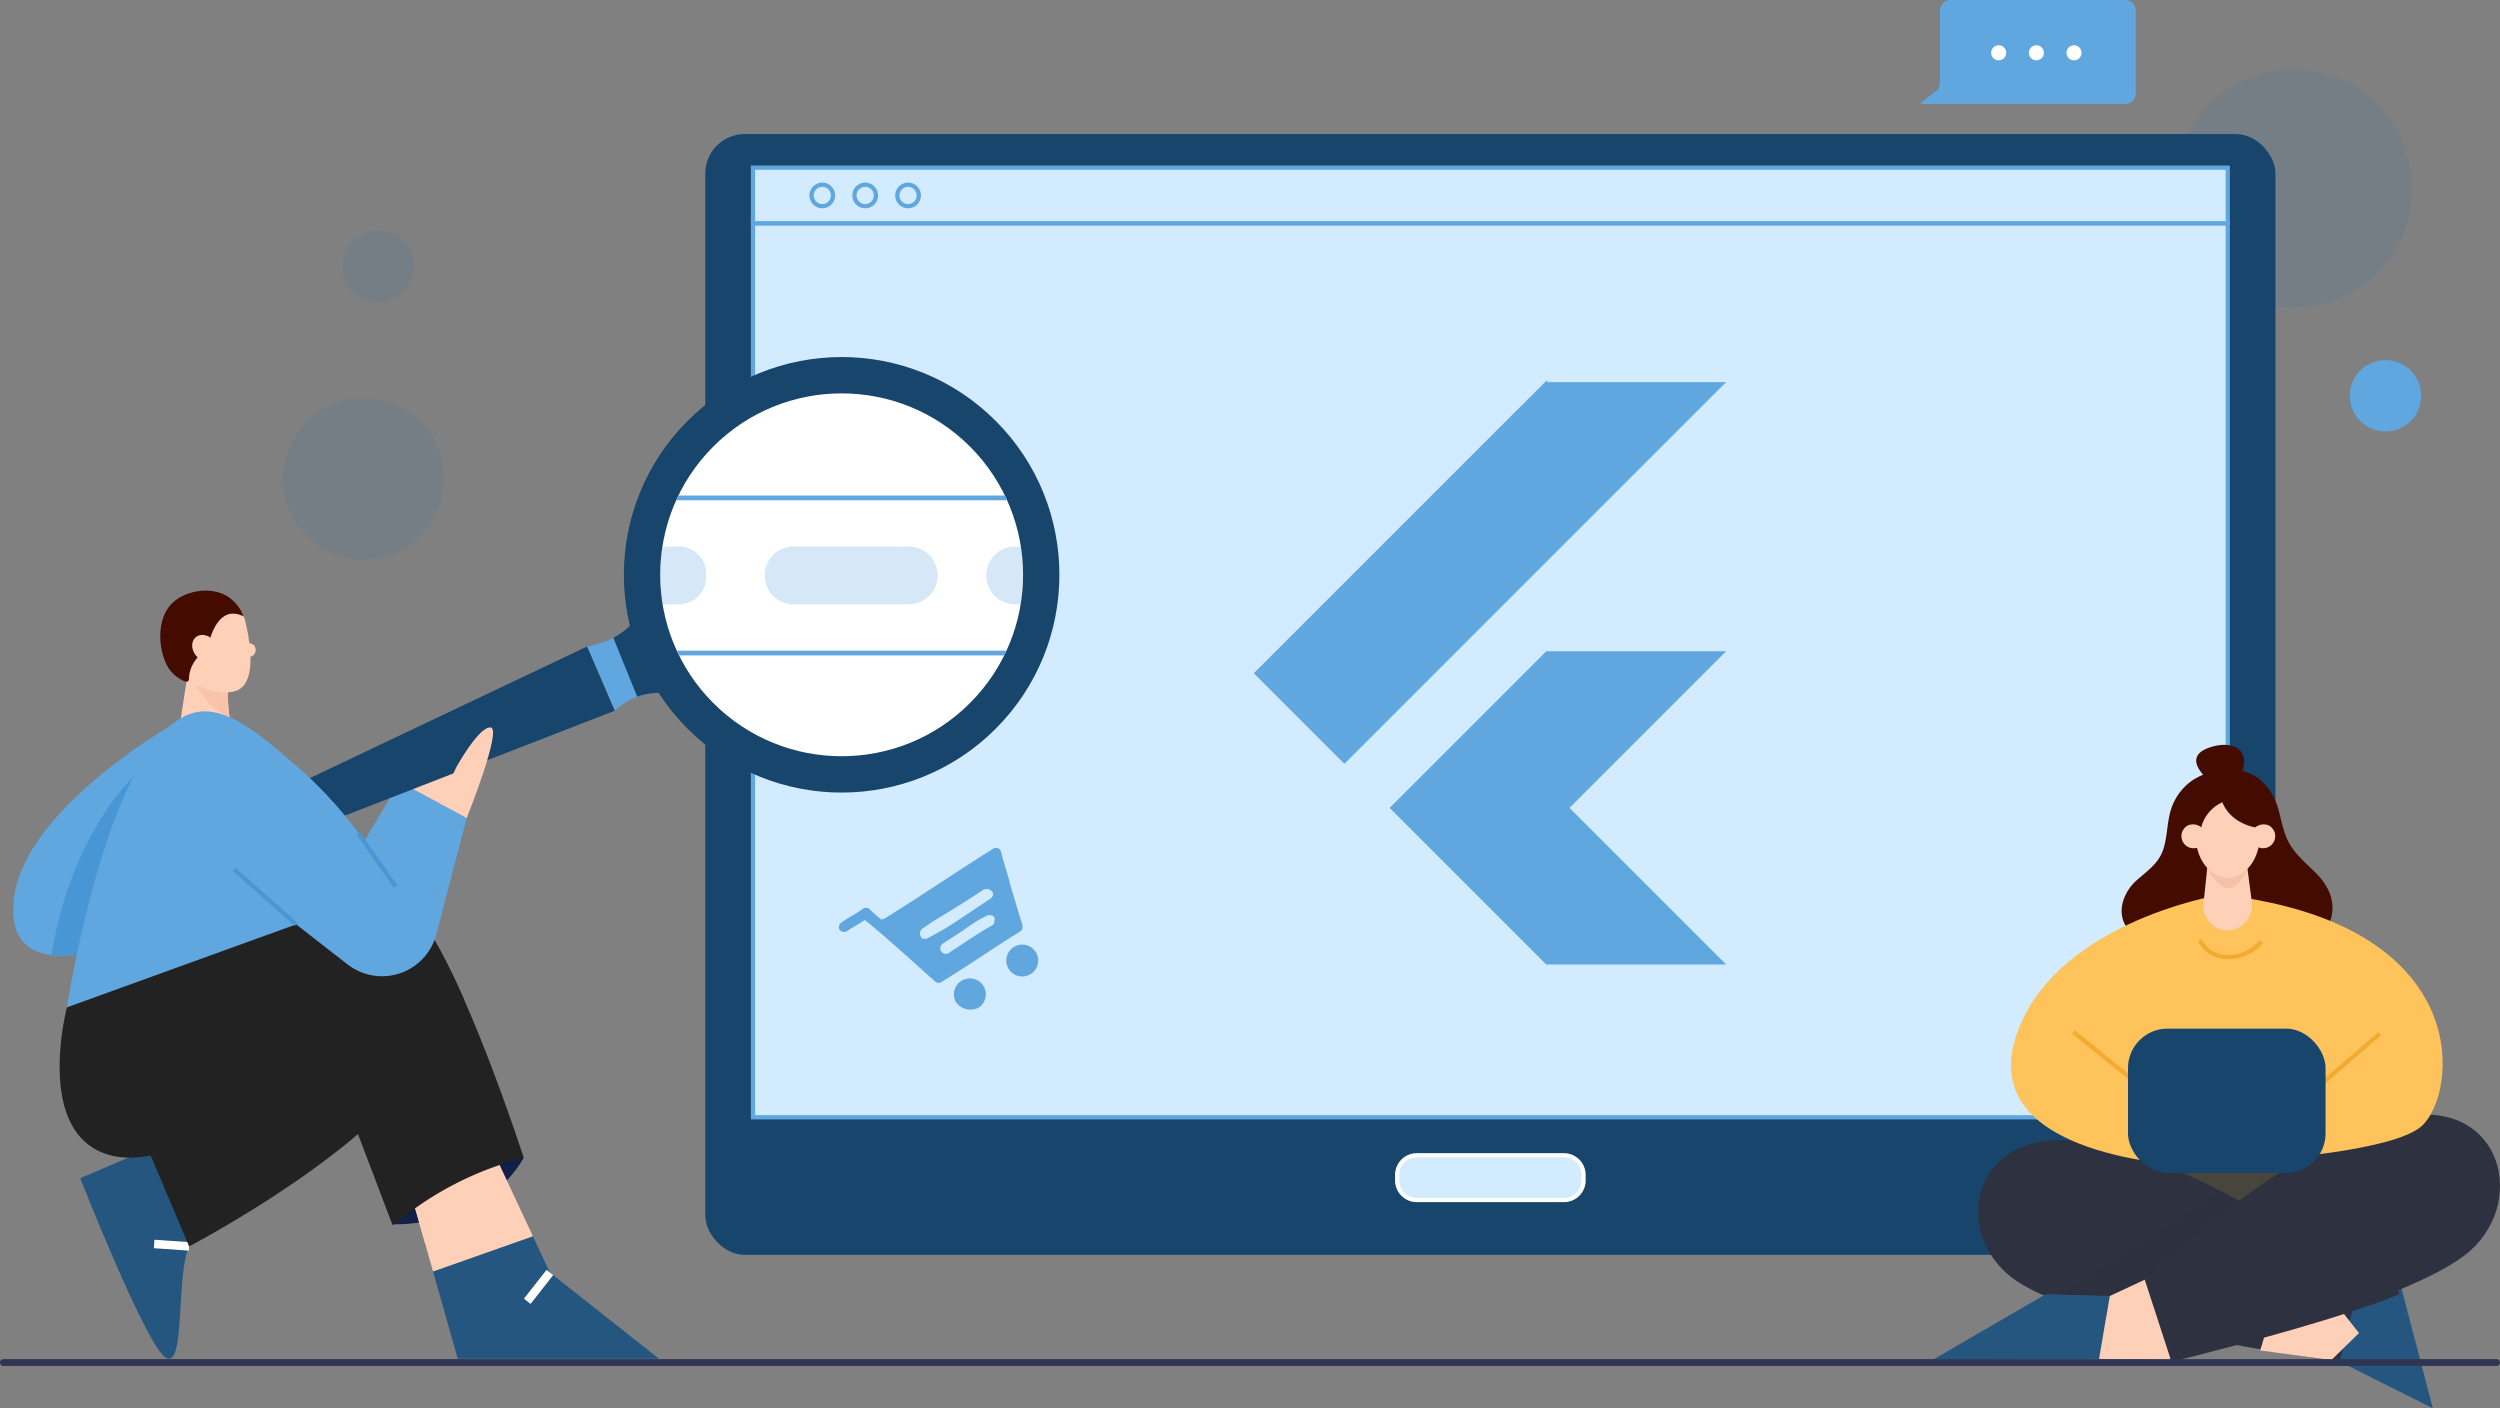 <svg xmlns="http://www.w3.org/2000/svg" width="570" height="321.103" viewBox="0 0 570 321.103">
  <rect x="0" y="0" width="570" height="321.103" fill="#808080" stroke="none"/>
  <g id="IT_Service_Georgia_ic_3" transform="translate(-831 -1520.119)">
    <g id="Group_13857" data-name="Group 13857" transform="translate(-192.111 1141.032)">
      <g id="OBJECTS" transform="translate(1092.635 394.922)">
        <g id="Group_13855" data-name="Group 13855" transform="translate(0 0)">
          <g id="Group_13826" data-name="Group 13826">
            <circle id="Ellipse_110" data-name="Ellipse 110" cx="18.369" cy="18.369" r="18.369" transform="translate(-5 74.948)" fill="#1e70b4" opacity="0.11"/>
            <circle id="Ellipse_111" data-name="Ellipse 111" cx="27.153" cy="27.153" r="27.153" transform="translate(426.175 0)" fill="#1e70b4" opacity="0.11"/>
            <circle id="Ellipse_112" data-name="Ellipse 112" cx="8.137" cy="8.137" r="8.137" transform="translate(7.363 51.663) rotate(-81.027)" fill="#1e70b4" opacity="0.11"/>
            <circle id="Ellipse_113" data-name="Ellipse 113" cx="8.137" cy="8.137" r="8.137" transform="translate(463.737 70.005) rotate(-22.5)" fill="#60a6df"/>
          </g>
          <g id="Group_13837" data-name="Group 13837" transform="translate(73.629 14.735)">
            <rect id="Rectangle_1860" data-name="Rectangle 1860" width="358" height="255.54" rx="9" transform="translate(17.652)" fill="#17456b"/>
            <g id="Group_13829" data-name="Group 13829" transform="translate(28.042 7.171)">
              <g id="Group_13827" data-name="Group 13827" transform="translate(0 12.676)">
                <rect id="Rectangle_1861" data-name="Rectangle 1861" width="336.251" height="203.844" transform="translate(0.577 0.81)" fill="#d2ebff"/>
                <path id="Path_69416" data-name="Path 69416" d="M1090.28,827.518H753.063V622.708H1090.28Zm-336.25-.967h335.282V623.678H754.03Z" transform="translate(-753.063 -622.708)" fill="#60a6df"/>
              </g>
              <g id="Group_13828" data-name="Group 13828">
                <rect id="Rectangle_1862" data-name="Rectangle 1862" width="336.251" height="12.676" transform="translate(0.483 0.483)" fill="#d2ebff"/>
                <path id="Path_69417" data-name="Path 69417" d="M1090.28,576.755H753.063V563.112H1090.28Zm-336.25-.965h335.282v-11.71H754.03Z" transform="translate(-753.063 -563.112)" fill="#60a6df"/>
              </g>
            </g>
            <g id="Group_13830" data-name="Group 13830" transform="translate(41.404 11.065)">
              <path id="Path_69418" data-name="Path 69418" d="M818.813,587.271a2.928,2.928,0,1,1,2.928-2.928,2.928,2.928,0,0,1-2.928,2.928Zm0-4.89a1.961,1.961,0,1,0,1.961,1.961,1.961,1.961,0,0,0-1.961-1.961Z" transform="translate(-815.885 -581.416)" fill="#60a6df"/>
              <path id="Path_69419" data-name="Path 69419" d="M864.794,587.271a2.928,2.928,0,1,1,2.928-2.928,2.928,2.928,0,0,1-2.928,2.928Zm0-4.89a1.961,1.961,0,1,0,1.961,1.961,1.961,1.961,0,0,0-1.961-1.961Z" transform="translate(-852.086 -581.416)" fill="#60a6df"/>
              <path id="Path_69420" data-name="Path 69420" d="M910.776,587.271a2.928,2.928,0,1,1,2.928-2.928,2.928,2.928,0,0,1-2.928,2.928Zm0-4.89a1.961,1.961,0,1,0,1.961,1.961,1.961,1.961,0,0,0-1.961-1.961Z" transform="translate(-888.289 -581.416)" fill="#60a6df"/>
            </g>
            <g id="Group_13832" data-name="Group 13832" transform="translate(174.919 232.35)">
              <rect id="Rectangle_1864" data-name="Rectangle 1864" width="42.49" height="10.204" rx="5.102" transform="translate(0.487 0.486)" fill="#d2ebff"/>
              <path id="Path_69422" data-name="Path 69422" d="M1482.159,1633.019H1448.6a4.954,4.954,0,0,1-4.948-4.948v-1.276a4.954,4.954,0,0,1,4.948-4.948h33.561a4.954,4.954,0,0,1,4.948,4.948v1.276A4.954,4.954,0,0,1,1482.159,1633.019Zm-33.561-10.2a3.986,3.986,0,0,0-3.978,3.979v1.276a3.986,3.986,0,0,0,3.978,3.979h33.561a3.986,3.986,0,0,0,3.978-3.979v-1.276a3.986,3.986,0,0,0-3.979-3.979Z" transform="translate(-1443.65 -1621.846)" fill="#fff"/>
            </g>
          </g>
          <g id="Group_13854" data-name="Group 13854" transform="translate(371.217 153.982)">
            <g id="Group_13850" data-name="Group 13850" transform="translate(0 84.302)">
              <rect id="Rectangle_1884" data-name="Rectangle 1884" width="39.88" height="23.203" transform="translate(48.178 3.388)" fill="#48453d"/>
              <path id="Path_69464" data-name="Path 69464" d="M2418.51,1728.759l21.249,10.674-7.228-27.636-9.352-1.8-9.787,3.5Z" transform="translate(-2325.809 -1672.45)" fill="#245680"/>
              <path id="Path_69465" data-name="Path 69465" d="M2137.029,1592.44l-4.679,18.756s-20.177-2.659-39.948-7.048a183.88,183.88,0,0,1-25.072-7.068,42.423,42.423,0,0,1-8.894-4.418c-15.362-10.828-9.881-35.761,16.175-31.5,10.094,1.651,20.98,6.149,30.8,11.244,4.476,2.311,8.72,4.757,12.568,7.106a223.875,223.875,0,0,1,19.049,12.926Z" transform="translate(-2039.65 -1554.885)" fill="#2e313f"/>
              <path id="Path_69466" data-name="Path 69466" d="M2182.385,1622.93l-25.581,24.634a183.95,183.95,0,0,1-25.072-7.068l38.082-24.672C2174.3,1618.133,2178.542,1620.58,2182.385,1622.93Z" transform="translate(-2104.057 -1598.302)" fill="#2e313f" opacity="0.3"/>
              <g id="Group_13849" data-name="Group 13849" transform="translate(0 35.854)">
                <path id="Path_69467" data-name="Path 69467" d="M2027.316,1725.94l-25.723,14.934,37.855-.157,2.43-14.352Z" transform="translate(-2001.593 -1720.853)" fill="#245680"/>
                <path id="Path_69468" data-name="Path 69468" d="M2189.985,1710.45l-7.972,3.72-2.43,14.352h.516l15.839.212,5.527-6.906Z" transform="translate(-2141.723 -1708.656)" fill="#ffd0b8"/>
                <path id="Path_69577" data-name="Path 69577" d="M10.4,0,2.43,3.72,0,18.072H.516l15.839.212,5.527-6.906Z" transform="translate(76.783 0) rotate(7)" fill="#ffd0b8"/>
              </g>
              <path id="Path_69469" data-name="Path 69469" d="M2228.49,1571.084s30.187-29.55,56.335-36.565c24.242-6.5,31.463,17.857,17.857,29.975s-68.24,24.872-68.24,24.872Z" transform="translate(-2180.229 -1533.435)" fill="#2e313f"/>
              <path id="Path_69470" data-name="Path 69470" d="M2256.152,1738.2l-.236-.936c18.749-4.734,38.014-9.875,51.913-15.382l.357.9C2294.233,1728.306,2274.933,1733.456,2256.152,1738.2Z" transform="translate(-2201.823 -1681.802)" fill="#2e313f"/>
            </g>
            <g id="Group_13851" data-name="Group 13851" transform="translate(42.992 0)">
              <path id="Path_69471" data-name="Path 69471" d="M2227.243,1163.742a14.678,14.678,0,0,0-7.537,2.5,12.8,12.8,0,0,0-4.261,5.317c-1.439,3.281-1.106,6.945-2.211,10.307-1.063,3.237-3.667,4.906-6.094,7.07-2.335,2.083-4.015,5.528-3.182,8.691a6.516,6.516,0,0,0,1.224,2.4c.433.542,1.757,2.106,2.5,2.109l41.061.182s7.63-7.146-1.151-15.5c-2.437-2.319-5.167-4.7-6.405-7.961-.766-2.013-1.15-4.135-1.727-6.2a13.652,13.652,0,0,0-4.543-7A10.937,10.937,0,0,0,2227.243,1163.742Z" transform="translate(-2203.741 -1158.024)" fill="#440c01"/>
              <path id="Path_69472" data-name="Path 69472" d="M2286.694,1145.278s-6.843-5.208-.061-7.57c5.187-1.806,10.052.243,6.965,6.964Z" transform="translate(-2266.639 -1137.084)" fill="#440c01"/>
            </g>
            <g id="Group_13852" data-name="Group 13852" transform="translate(17.752 34.313)">
              <path id="Path_69473" data-name="Path 69473" d="M2132.148,1298.4s-38.584,6.538-46.241,33.164,38.92,28.352,38.92,28.352,45.742-1.566,53.874-8.9,12.277-44.483-42.092-52.3Z" transform="translate(-2085.057 -1298.4)" fill="#fec35b"/>
              <path id="Path_69474" data-name="Path 69474" d="M2292.487,1350.183q-.376,0-.751-.03a7.345,7.345,0,0,1-6.183-4.036l.861-.44a6.406,6.406,0,0,0,5.4,3.512,9.118,9.118,0,0,0,7.8-3.337l.778.572A10.12,10.12,0,0,1,2292.487,1350.183Z" transform="translate(-2242.91 -1335.624)" fill="#f1ab30"/>
              <rect id="Rectangle_1885" data-name="Rectangle 1885" width="0.967" height="25.951" transform="translate(13.928 31.517) rotate(-51.048)" fill="#f1ab30"/>
              <rect id="Rectangle_1886" data-name="Rectangle 1886" width="24.332" height="0.967" transform="translate(65.363 47.097) rotate(-40.862)" fill="#f1ab30"/>
            </g>
            <rect id="Rectangle_1887" data-name="Rectangle 1887" width="45.049" height="32.897" rx="9" transform="translate(44.442 64.713)" fill="#17456b"/>
            <g id="Group_13853" data-name="Group 13853" transform="translate(56.76 8.624)">
              <path id="Path_69475" data-name="Path 69475" d="M2292.49,1258.971l-1.051,9.99a5.74,5.74,0,0,0,2.016,5.015h0a5.373,5.373,0,0,0,6.844.043l.093-.075a5.744,5.744,0,0,0,2.051-5.2l-1.3-9.948Z" transform="translate(-2286.528 -1241.53)" fill="#ffd0b8"/>
              <path id="Path_69476" data-name="Path 69476" d="M2295.6,1267.268c3.058,5.995,6.51,6.116,9.144.15l-5.42-.7Z" transform="translate(-2289.827 -1247.775)" fill="#f3c2a9"/>
              <ellipse id="Ellipse_119" data-name="Ellipse 119" cx="7.311" cy="9.568" rx="7.311" ry="9.568" transform="translate(3.113 2.54)" fill="#ffd0b8"/>
              <path id="Path_69477" data-name="Path 69477" d="M2292.517,1188.15s-7.328-.122-9.75-6.056a8.572,8.572,0,0,0-4.966,6.479l-2.786.968-.061-7.993,6.176-3.937,5.511.121,4.845,4.057Z" transform="translate(-2273.574 -1177.613)" fill="#440c01"/>
              <path id="Path_69478" data-name="Path 69478" d="M2273.714,1224.052a2.762,2.762,0,1,1-3.9-1.594A3,3,0,0,1,2273.714,1224.052Z" transform="translate(-2268.459 -1212.712)" fill="#ffd0b8"/>
              <path id="Path_69479" data-name="Path 69479" d="M2341.482,1224.052a2.762,2.762,0,1,0,3.9-1.594A3,3,0,0,0,2341.482,1224.052Z" transform="translate(-2325.623 -1212.712)" fill="#ffd0b8"/>
            </g>
          </g>
        </g>
      </g>
      <g id="flutterio-icon" transform="translate(1308.986 465.93)">
        <g id="Group_13492" data-name="Group 13492">
          <g id="Group_13490" data-name="Group 13490">
            <path id="SVGID_9_" d="M-212.324,6825.652l-35.706,35.706,35.706,35.705h-41.006l-35.706-35.705,35.706-35.706ZM-253.33,6764-320,6830.667l20.643,20.644,87.033-87.034h-40.727V6764Z" transform="translate(320 -6764.001)" fill="#60a6df"/>
          </g>
        </g>
      </g>
      <g id="Group_13845" data-name="Group 13845" transform="translate(1026.112 439.927)">
        <g id="Group_13838" data-name="Group 13838" transform="translate(33.54 73.823)">
          <path id="Path_69428" data-name="Path 69428" d="M538.211,1083.324l-15.44,3.027,3.524-22.7,9.494.194c-.061.4-.121.787-.158,1.187a35.16,35.16,0,0,0,.218,8.852,47.461,47.461,0,0,0,2.362,9.445Z" transform="translate(-520.022 -1044.807)" fill="#ffd0b8"/>
          <path id="Path_69429" data-name="Path 69429" d="M554.137,1078.99a17.252,17.252,0,0,1-8.137-8.67l7.919-.182a35.149,35.149,0,0,0,.218,8.852Z" transform="translate(-538.311 -1049.916)" fill="#f8c3a8"/>
          <path id="Path_69430" data-name="Path 69430" d="M544.329,992.44c.606,2.119,4.036,15.539-2.22,17.054s-12.715-4.238-12.715-4.238l2.119-12.917,9.083-2.725Z" transform="translate(-525.237 -986.519)" fill="#ffd0b8"/>
          <path id="Path_69431" data-name="Path 69431" d="M520.653,988.285s1.627-10.734,8.287-7.3c-.238-.122-.583-1.194-.732-1.437a9.989,9.989,0,0,0-2.579-2.866c-3.791-2.777-10.18-1.769-13.239,1.426-3.01,3.145-3.1,8.735-1.552,12.8a10.219,10.219,0,0,0,.949,1.877A7.886,7.886,0,0,0,513,994.207c.4.381,3.367,2.721,3.4.921C516.478,990.744,520.653,988.285,520.653,988.285Z" transform="translate(-509.848 -975.061)" fill="#440c01"/>
          <ellipse id="Ellipse_114" data-name="Ellipse 114" cx="2.65" cy="3.283" rx="2.65" ry="3.283" transform="translate(6.063 12.276) rotate(-39.28)" fill="#ffd0b8"/>
          <ellipse id="Ellipse_115" data-name="Ellipse 115" cx="1.41" cy="1.531" rx="1.41" ry="1.531" transform="translate(18.942 12.015)" fill="#ffd0b8"/>
        </g>
        <g id="Group_13841" data-name="Group 13841" transform="translate(10.596 140.647)">
          <g id="Group_13839" data-name="Group 13839" transform="translate(4.7 59.278)">
            <path id="Path_69432" data-name="Path 69432" d="M442.431,1567.97l-18.366,7.871s15.137,38.548,19.577,40.969,2.22-18.971,5.247-25.429l3.835-15.132Z" transform="translate(-424.065 -1567.97)" fill="#245680"/>
            <rect id="Rectangle_1878" data-name="Rectangle 1878" width="1.934" height="7.991" transform="matrix(0.069, -0.998, 0.998, 0.069, 16.786, 23.825)" fill="#fff"/>
          </g>
          <path id="Path_69433" data-name="Path 69433" d="M488.591,1409.755l11.1,26.237s43.19-22.6,53.887-43.19l-16.954-22.2Z" transform="translate(-470.168 -1353.298)" fill="#222"/>
          <path id="Path_69434" data-name="Path 69434" d="M760.929,1587.087s20.182.807,29.466-15.137l-20.586-3.027Z" transform="translate(-684.582 -1509.44)" fill="#102048"/>
          <g id="Group_13840" data-name="Group 13840" transform="translate(79.975 61.2)">
            <path id="Path_69435" data-name="Path 69435" d="M805.928,1596.2l-22.768,8.043-1.837-6.5-3.335-11.766L796.966,1577l1.334,2.861Z" transform="translate(-777.987 -1577.001)" fill="#ffd0b8"/>
            <path id="Path_69436" data-name="Path 69436" d="M853.858,1695.217l-24.922-19.678-3.848-8.24-22.773,8.033,5.63,19.882Z" transform="translate(-797.141 -1648.09)" fill="#245680"/>
            <rect id="Rectangle_1879" data-name="Rectangle 1879" width="8.337" height="1.933" transform="translate(25.885 33.41) rotate(-51.882)" fill="#fff"/>
            <path id="Path_69437" data-name="Path 69437" d="M798.3,1579.869l-16.977,17.885-3.335-11.766,18.978-8.982Z" transform="translate(-777.987 -1577.002)" fill="#ffd0b8"/>
          </g>
          <path id="Path_69438" data-name="Path 69438" d="M507.785,1351.768a74.4,74.4,0,0,0-29.468,15.14l-15.343-40.363s-30.957,29.506-49.442,24.622c-17.565-4.641-9.9-33.711-9.9-33.711,24.121-16.89,62.493-39.57,79.305-21.608a2.418,2.418,0,0,1,.225.225c3.442,3.78,7.328,11.253,10.982,19.529C501.434,1332.086,507.785,1351.768,507.785,1351.768Z" transform="translate(-401.968 -1289.263)" fill="#222"/>
          <path id="Path_69439" data-name="Path 69439" d="M709.737,1337.87c-16.725,3.935-33.934-14.647-33.934-14.647l17.286-5.675,5.443.57a2.491,2.491,0,0,1,.225.225C702.2,1322.121,706.083,1329.59,709.737,1337.87Z" transform="translate(-617.562 -1311.528)" fill="#222"/>
          <path id="Path_69440" data-name="Path 69440" d="M554.624,1501.868l-15.083-39.678c-3.271,3.108-21.068,19.392-39.832,24.339l-.246-.935c20.425-5.383,39.737-24.412,39.93-24.6l.525-.526,15.607,41.061Z" transform="translate(-478.726 -1424.052)" fill="#222"/>
        </g>
        <g id="Group_13844" data-name="Group 13844" transform="translate(0 0)">
          <path id="Path_69441" data-name="Path 69441" d="M389.289,1116.54l-6.777,21.907-9.117,29.467s-6.652,2.388-12.52,1.643c-5.18-.658-9.759-3.771-8.518-13.177C355.084,1135.644,389.289,1116.54,389.289,1116.54Z" transform="translate(-352.153 -1012.627)" fill="#60a6df"/>
          <path id="Path_69442" data-name="Path 69442" d="M414.8,1175.025l-9.117,29.467s-6.652,2.388-12.52,1.644c4.921-30.252,21.2-43.138,21.2-43.138Z" transform="translate(-384.439 -1049.203)" fill="#4996d4"/>
          <path id="Path_69443" data-name="Path 69443" d="M756.749,1188.224l-5.047,19.217-17.035-16.064,6.756-11.331,9.136,4.873Z" transform="translate(-653.311 -1062.624)" fill="#60a6df"/>
          <path id="Path_69444" data-name="Path 69444" d="M766.622,1121.279l6.465-10.332,13.062-5.568-4.279,24.1Z" transform="translate(-678.469 -1003.84)" fill="#ffd0b8"/>
          <g id="Group_13843" data-name="Group 13843" transform="translate(37.909)">
            <path id="Path_69445" data-name="Path 69445" d="M988.05,1016.1a15.832,15.832,0,0,0-9.319.339,15.574,15.574,0,0,0-5.153,3.2L967.264,1005a20.236,20.236,0,0,0,6.005-2,16.852,16.852,0,0,0,6.507-6.1Z" transform="translate(-874.345 -918.434)" fill="#60a6df"/>
            <path id="Path_69446" data-name="Path 69446" d="M629.622,1049.589l-6.306-14.633-92.942,44.12,3.358,7.792,95.891-37.278-6.306-14.633Z" transform="translate(-530.375 -948.392)" fill="#17456b"/>
            <path id="Path_69447" data-name="Path 69447" d="M1010.27,1016.1a15.833,15.833,0,0,0-9.32.339L995.487,1003a16.851,16.851,0,0,0,6.506-6.1Z" transform="translate(-896.568 -918.435)" fill="#17456b"/>
            <circle id="Ellipse_116" data-name="Ellipse 116" cx="49.651" cy="49.651" r="49.651" transform="translate(80.765 70.217) rotate(-45)" fill="#17456b"/>
            <circle id="Ellipse_117" data-name="Ellipse 117" cx="41.366" cy="41.366" r="41.366" transform="translate(92.483 70.217) rotate(-45)" fill="#fff"/>
            <g id="Group_13842" data-name="Group 13842" transform="translate(109.614 52.14)">
              <path id="Path_69448" data-name="Path 69448" d="M1062.96,874.193h75.409c-.164-.362-.326-.725-.5-1.08h-74.394C1063.305,873.472,1063.125,873.829,1062.96,874.193Z" transform="translate(-1059.304 -873.113)" fill="#60a6df"/>
              <path id="Path_69449" data-name="Path 69449" d="M1138.781,1039.4H1063.64c.166.361.327.726.5,1.08h74.115C1138.436,1040.121,1138.616,1039.768,1138.781,1039.4Z" transform="translate(-1059.839 -1004.033)" fill="#60a6df"/>
              <path id="Path_69450" data-name="Path 69450" d="M1056.24,934.827v-.84a6.187,6.187,0,0,0-6.169-6.169h-3.795a41.113,41.113,0,0,0,.039,13.177h3.753A6.187,6.187,0,0,0,1056.24,934.827Z" transform="translate(-1045.765 -916.183)" fill="#60a6df" opacity="0.26"/>
              <path id="Rectangle_1880" data-name="Rectangle 1880" d="M6.589,0H32.853a6.589,6.589,0,0,1,6.589,6.589h0a6.589,6.589,0,0,1-6.589,6.589H6.589A6.589,6.589,0,0,1,0,6.589H0A6.589,6.589,0,0,1,6.589,0Z" transform="translate(23.825 11.635)" fill="#60a6df" opacity="0.26"/>
              <path id="Path_69451" data-name="Path 69451" d="M1402.89,927.818H1401.5a6.589,6.589,0,0,0,0,13.177h1.327a41.13,41.13,0,0,0,.062-13.177Z" transform="translate(-1320.649 -916.183)" fill="#60a6df" opacity="0.26"/>
            </g>
          </g>
          <path id="Path_69452" data-name="Path 69452" d="M815.584,1142.293l-6.187-3.3,3.771-8.189s5.25-9.484,7.87-9.078S815.584,1142.293,815.584,1142.293Z" transform="translate(-712.146 -1016.697)" fill="#ffd0b8"/>
          <path id="Path_69453" data-name="Path 69453" d="M478.91,1131.922l-1.284,2.155a97.516,97.516,0,0,0-15.27-16.941h0c-6.369-5.34-15.013-13.646-22.556-12.5-20.2,3.064-29.987,67.376-29.987,67.376l52.263-18.917,11.71,9.121a12.8,12.8,0,0,0,8.965,2.655h0a12.8,12.8,0,0,0,11.288-9.533l1.907-7.345Z" transform="translate(-397.548 -1003.174)" fill="#60a6df"/>
          <rect id="Rectangle_1881" data-name="Rectangle 1881" width="0.966" height="18.947" transform="matrix(0.663, -0.748, 0.748, 0.663, 50.027, 137.721)" fill="#4996d4"/>
          <rect id="Rectangle_1882" data-name="Rectangle 1882" width="0.966" height="14.798" transform="translate(78.272 129.462) rotate(-35.231)" fill="#4996d4"/>
        </g>
      </g>
      <g id="Group_13519" data-name="Group 13519" transform="translate(1461.061 379.086)">
        <g id="Group_13518" data-name="Group 13518" transform="translate(0 0)">
          <path id="Path_69149" data-name="Path 69149" d="M123.457,51.708H169.5a2.528,2.528,0,0,0,2.748-2.748V30.747A2.451,2.451,0,0,0,169.835,28H130.328a2.528,2.528,0,0,0-2.748,2.748v16.5c0,.344-.344.687-.344,1.031L123.8,51.024C123.116,51.368,123.116,51.708,123.457,51.708Z" transform="translate(-123.233 -27.988)" fill="#60a6df"/>
          <g id="Group_13517" data-name="Group 13517" transform="translate(16.031 10.324)">
            <circle id="Ellipse_87" data-name="Ellipse 87" cx="1.718" cy="1.718" r="1.718" transform="translate(0 0)" fill="#fff"/>
            <circle id="Ellipse_88" data-name="Ellipse 88" cx="1.718" cy="1.718" r="1.718" transform="translate(8.59 0)" fill="#fff"/>
            <circle id="Ellipse_89" data-name="Ellipse 89" cx="1.718" cy="1.718" r="1.718" transform="translate(17.179 0)" fill="#fff"/>
          </g>
        </g>
      </g>
      <path id="Path_69058" data-name="Path 69058" d="M48.809,80.007c.578-.385,1.54-.963,2.118-1.351,7.706-4.808,15.024-9.819,22.729-14.633.193,0,.193-.193.385-.193a1.143,1.143,0,0,1,1.54.963C76.159,67.1,77.122,69.8,77.7,72.3c.963,3.078,1.733,5.97,2.7,8.858.193.963,0,1.351-.578,1.733C73.848,86.554,68.07,90.6,62.1,94.258a1.237,1.237,0,0,1-1.733-.193c-5.2-4.62-10.209-9.243-15.6-13.673a.361.361,0,0,0-.578,0c-1.351.963-2.7,1.54-3.659,2.311a1.434,1.434,0,0,1-1.733-.193,1.254,1.254,0,0,1,.385-1.733c1.54-1.155,3.274-1.926,4.815-3.078a1.237,1.237,0,0,1,1.733.193,28.751,28.751,0,0,0,2.7,2.311C48.619,79.815,48.619,79.815,48.809,80.007Zm17.333,0h0l6.933-4.622c.578-.385.963-1.155.385-1.733a1.473,1.473,0,0,0-1.733-.385h-.193c-3.659,2.5-7.126,4.622-10.978,6.933-.963.578-1.926,1.351-2.889,1.926a1.444,1.444,0,0,0,0,2.311,1.691,1.691,0,0,0,1.351-.193,69.235,69.235,0,0,0,7.126-4.237ZM67.3,82.319c-1.733,1.155-3.274,2.118-5.007,3.274a1.256,1.256,0,0,0,1.351,2.118c3.274-2.118,6.548-4.429,10.015-6.355a1.132,1.132,0,0,0,.385-.963.926.926,0,0,0-.385-1.155,1.645,1.645,0,0,0-1.351,0,26.942,26.942,0,0,0-5,3.081Z" transform="translate(1175.787 508.647)" fill="#60a6df"/>
      <path id="Path_69059" data-name="Path 69059" d="M60.1,75.805a3.634,3.634,0,1,1-1.155,5.007A3.634,3.634,0,0,1,60.1,75.805Z" transform="translate(1194.154 519.205)" fill="#60a6df"/>
      <path id="Path_69060" data-name="Path 69060" d="M52.805,84.812a3.634,3.634,0,1,1,5.007,1.155A4.142,4.142,0,0,1,52.805,84.812Z" transform="translate(1188.357 522.909)" fill="#60a6df"/>
    </g>
    <path id="Rectangle_163238" data-name="Rectangle 163238" d="M.777,0H569.223A.777.777,0,0,1,570,.777v0a.777.777,0,0,1-.777.777H.777A.777.777,0,0,1,0,.777v0A.777.777,0,0,1,.777,0Z" transform="translate(831 1830)" fill="#2e3552"/>
  </g>
</svg>
